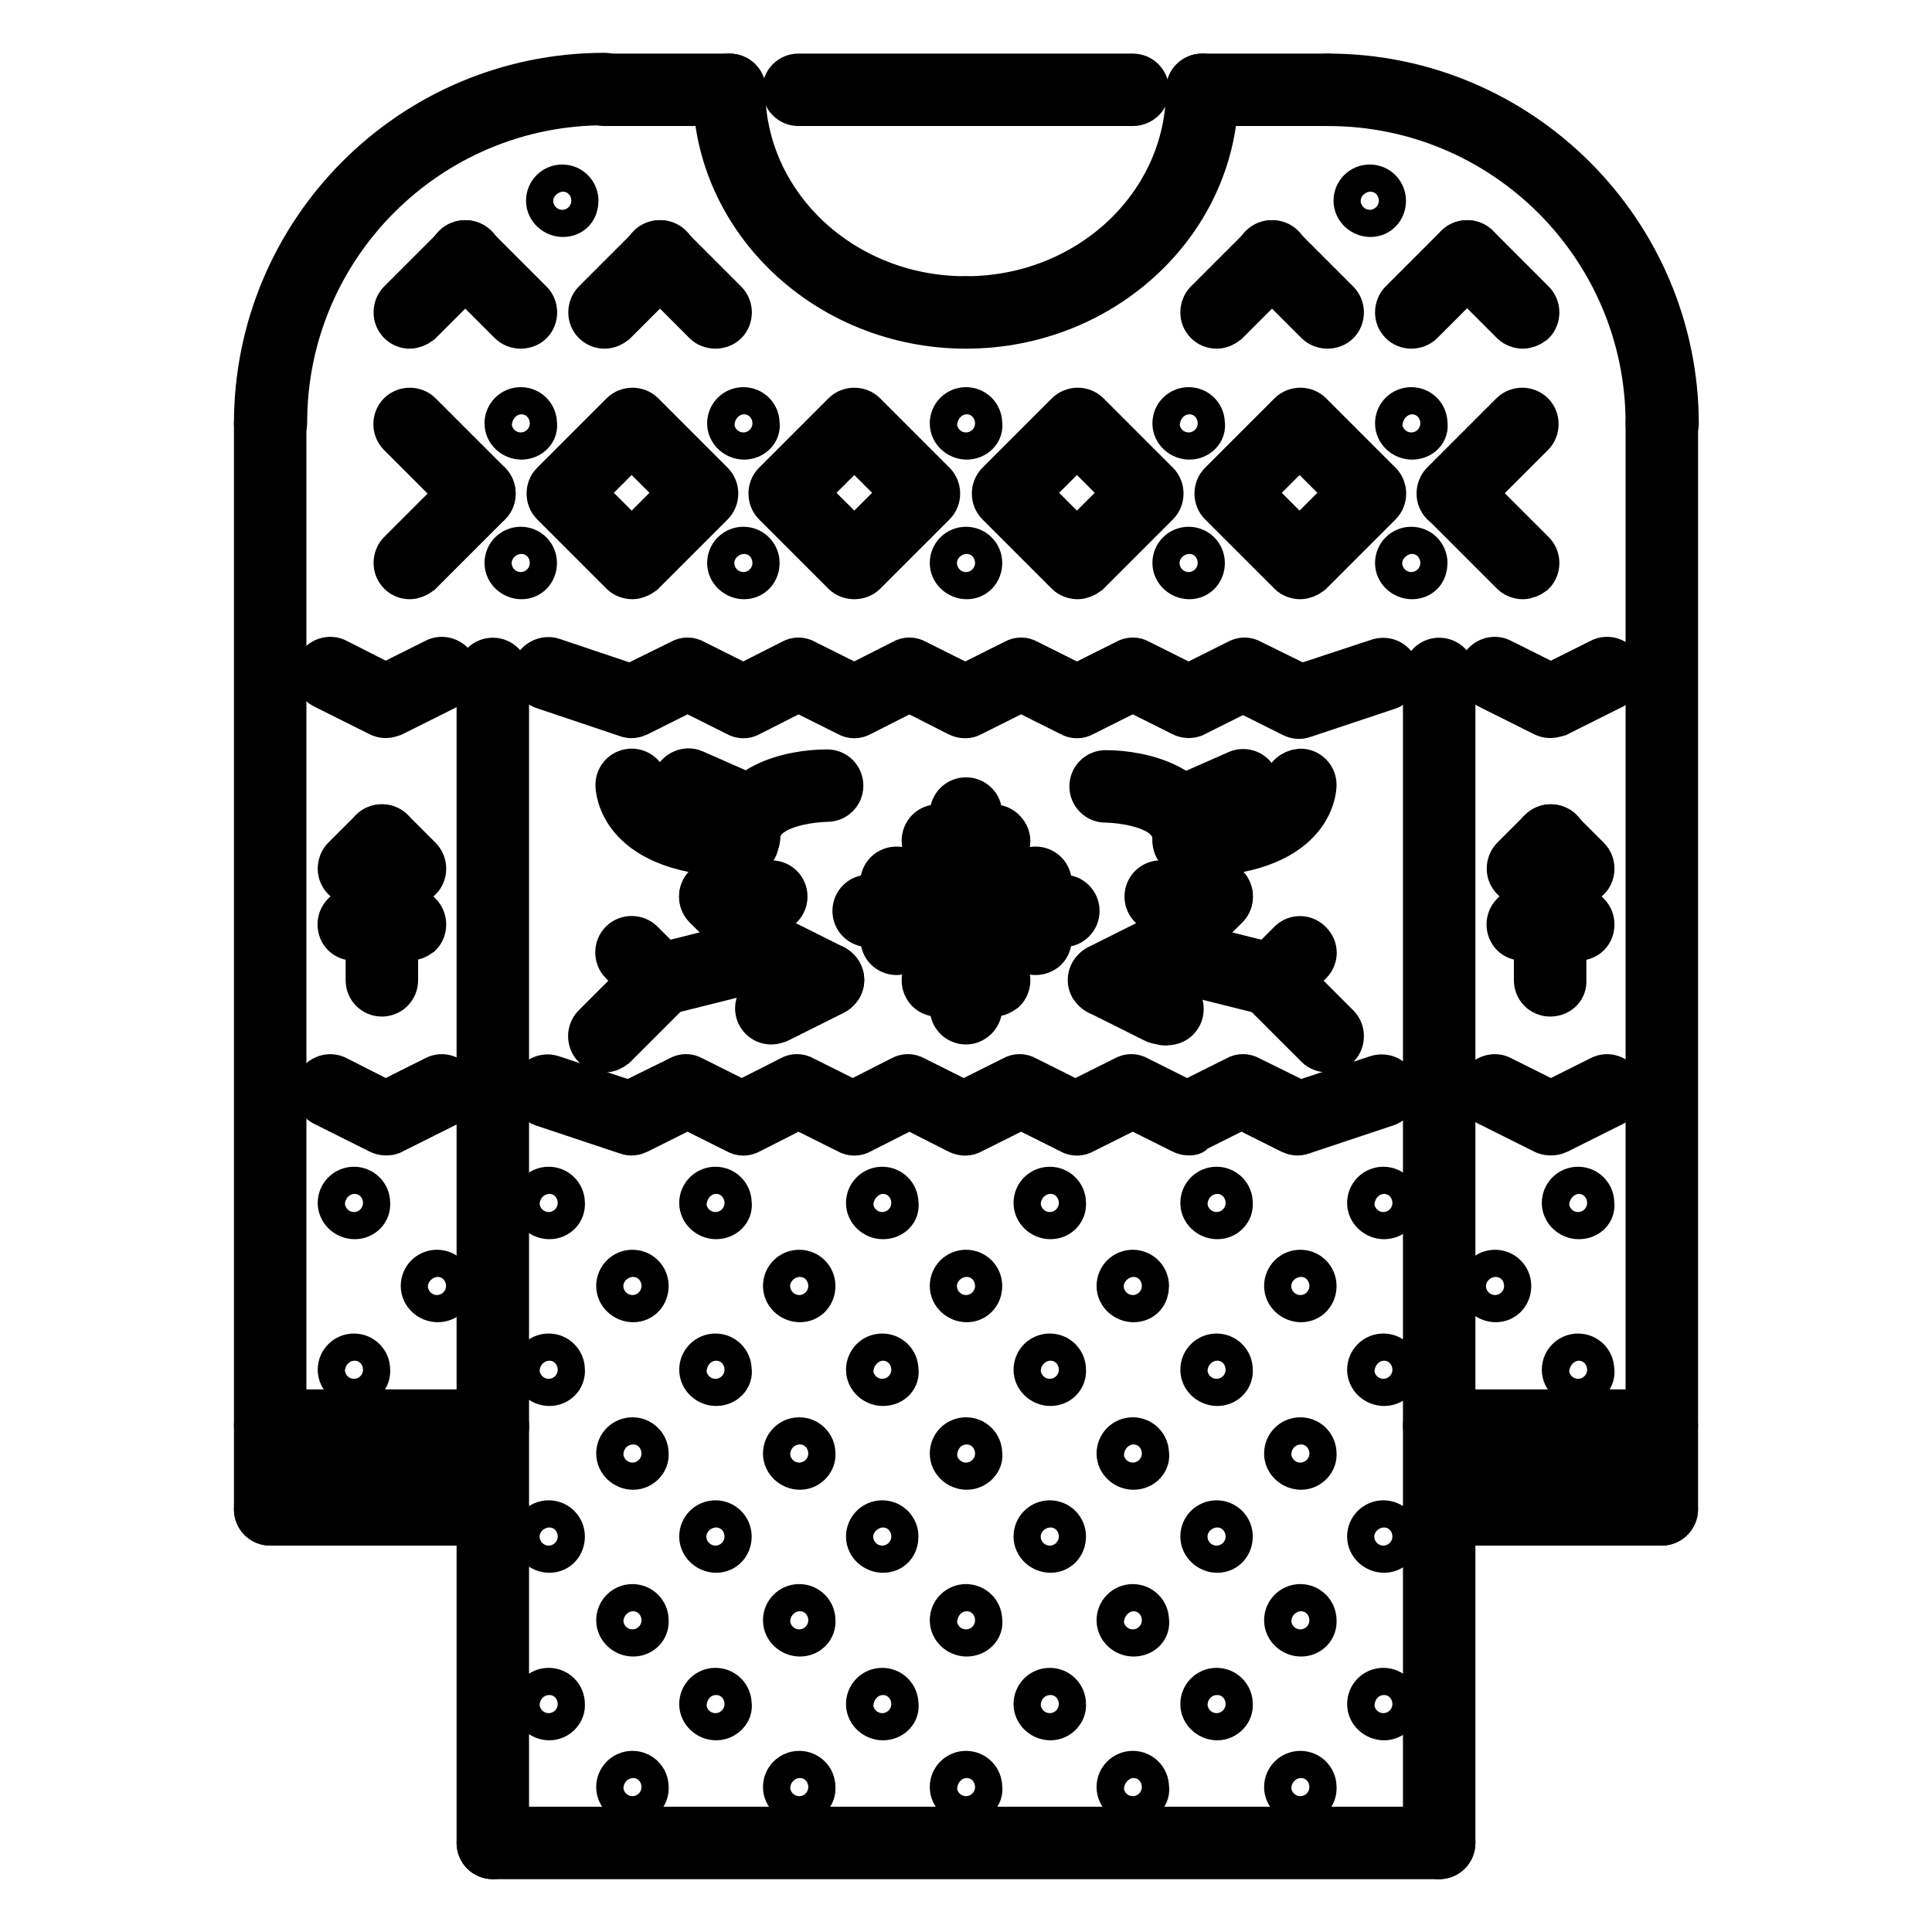 <?xml version="1.0" encoding="utf-8"?>
<!-- Svg Vector Icons : http://www.onlinewebfonts.com/icon -->
<!DOCTYPE svg PUBLIC "-//W3C//DTD SVG 1.1//EN" "http://www.w3.org/Graphics/SVG/1.1/DTD/svg11.dtd">
<svg version="1.1" xmlns="http://www.w3.org/2000/svg" xmlns:xlink="http://www.w3.org/1999/xlink" x="0px" y="0px" viewBox="0 0 256 256" enable-background="new 0 0 256 256" xml:space="preserve">
<g> <path stroke-width="6" fill-opacity="0" stroke="#000000"  d="M128,43.2c-18.3,0-33.2-14.1-33.2-31.3c0-1,0.8-1.8,1.8-1.8s1.8,0.8,1.8,1.8c0,15.3,13.2,27.7,29.5,27.7 c1,0,1.8,0.8,1.8,1.8S129,43.2,128,43.2z"/> <path stroke-width="6" fill-opacity="0" stroke="#000000"  d="M128,43.2c-1,0-1.8-0.8-1.8-1.8s0.8-1.8,1.8-1.8c16.3,0,29.5-12.4,29.5-27.7c0-1,0.8-1.8,1.8-1.8h0 c1,0,1.8,0.8,1.8,1.8c0,0,0,0,0,0C161.2,29.1,146.3,43.2,128,43.2L128,43.2z M72.8,227.6c-1,0-1.9-0.8-1.9-1.8c0-1,0.8-1.8,1.8-1.8 h0c1,0,1.8,0.8,1.8,1.8C74.6,226.7,73.8,227.6,72.8,227.6z M83.9,238.6c-1,0-1.9-0.8-1.9-1.8c0-1,0.8-1.8,1.8-1.8h0 c1,0,1.8,0.8,1.8,1.8C85.7,237.8,84.9,238.6,83.9,238.6z M72.8,205.4c-1,0-1.9-0.8-1.9-1.8s0.8-1.8,1.8-1.8h0c1,0,1.8,0.8,1.8,1.8 S73.8,205.4,72.8,205.4z M83.9,216.5c-1,0-1.9-0.8-1.9-1.8s0.8-1.8,1.8-1.8h0c1,0,1.8,0.8,1.8,1.8c0,0,0,0,0,0 C85.7,215.7,84.9,216.5,83.9,216.5C83.9,216.5,83.9,216.5,83.9,216.5z M94.9,227.6c-1,0-1.9-0.8-1.9-1.8c0-1,0.8-1.8,1.8-1.8h0 c1,0,1.8,0.8,1.8,1.8C96.8,226.7,95.9,227.6,94.9,227.6z M106,238.6c-1,0-1.9-0.8-1.9-1.8c0-1,0.8-1.8,1.8-1.8h0 c1,0,1.8,0.8,1.8,1.8C107.8,237.8,107,238.6,106,238.6z M72.8,183.3c-1,0-1.9-0.8-1.9-1.8c0-1,0.8-1.8,1.8-1.8h0 c1,0,1.8,0.8,1.8,1.8v0C74.6,182.5,73.8,183.3,72.8,183.3C72.8,183.3,72.8,183.3,72.8,183.3z M83.9,194.4c-1,0-1.9-0.8-1.9-1.8 c0-1,0.8-1.8,1.8-1.8h0c1,0,1.8,0.8,1.8,1.8C85.7,193.5,84.9,194.4,83.9,194.4z M94.9,205.4c-1,0-1.9-0.8-1.9-1.8s0.8-1.8,1.8-1.8 h0c1,0,1.8,0.8,1.8,1.8S95.9,205.4,94.9,205.4z M106,216.5c-1,0-1.9-0.8-1.9-1.8s0.8-1.8,1.8-1.8h0c1,0,1.8,0.8,1.8,1.8 c0,0,0,0,0,0C107.8,215.7,107,216.5,106,216.5C106,216.5,106,216.5,106,216.5z M117,227.6c-1,0-1.9-0.8-1.9-1.8 c0-1,0.8-1.8,1.8-1.8h0c1,0,1.8,0.8,1.8,1.8C118.9,226.7,118.1,227.6,117,227.6z M128.1,238.6c-1,0-1.9-0.8-1.9-1.8 c0-1,0.8-1.8,1.8-1.8h0c1,0,1.8,0.8,1.8,1.8C130,237.8,129.1,238.6,128.1,238.6z M72.8,161.2c-1,0-1.9-0.8-1.9-1.8 c0-1,0.8-1.8,1.8-1.8h0c1,0,1.8,0.8,1.8,1.8C74.6,160.4,73.8,161.2,72.8,161.2z M83.9,172.2c-1,0-1.9-0.8-1.9-1.8s0.8-1.8,1.8-1.8 h0c1,0,1.8,0.8,1.8,1.8S84.9,172.2,83.9,172.2z M94.9,183.3c-1,0-1.9-0.8-1.9-1.8c0-1,0.8-1.8,1.8-1.8h0c1,0,1.8,0.8,1.8,1.8v0 C96.8,182.5,95.9,183.3,94.9,183.3C94.9,183.3,94.9,183.3,94.9,183.3z M106,194.4c-1,0-1.9-0.8-1.9-1.8c0-1,0.8-1.8,1.8-1.8h0 c1,0,1.8,0.8,1.8,1.8C107.8,193.5,107,194.4,106,194.4z M117,205.4c-1,0-1.9-0.8-1.9-1.8s0.8-1.8,1.8-1.8h0c1,0,1.8,0.8,1.8,1.8 S118.1,205.4,117,205.4z M128.1,216.5c-1,0-1.9-0.8-1.9-1.8s0.8-1.8,1.8-1.8h0c1,0,1.8,0.8,1.8,1.8c0,0,0,0,0,0 C130,215.7,129.1,216.5,128.1,216.5C128.1,216.5,128.1,216.5,128.1,216.5z M139.2,227.6c-1,0-1.9-0.8-1.9-1.8c0-1,0.8-1.8,1.8-1.8 h0c1,0,1.8,0.8,1.8,1.8C141,226.7,140.2,227.6,139.2,227.6z M150.2,238.6c-1,0-1.9-0.8-1.9-1.8c0-1,0.8-1.8,1.8-1.8h0 c1,0,1.8,0.8,1.8,1.8C152.1,237.8,151.3,238.6,150.2,238.6z M94.9,161.2c-1,0-1.9-0.8-1.9-1.8c0-1,0.8-1.8,1.8-1.8h0 c1,0,1.8,0.8,1.8,1.8C96.8,160.4,95.9,161.2,94.9,161.2z M106,172.2c-1,0-1.9-0.8-1.9-1.8s0.8-1.8,1.8-1.8h0c1,0,1.8,0.8,1.8,1.8 S107,172.2,106,172.2z M117,183.3c-1,0-1.9-0.8-1.9-1.8c0-1,0.8-1.8,1.8-1.8h0c1,0,1.8,0.8,1.8,1.8v0 C118.9,182.5,118.1,183.3,117,183.3C117,183.3,117,183.3,117,183.3z M128.1,194.4c-1,0-1.9-0.8-1.9-1.8c0-1,0.8-1.8,1.8-1.8h0 c1,0,1.8,0.8,1.8,1.8C130,193.5,129.1,194.4,128.1,194.4z M139.2,205.4c-1,0-1.9-0.8-1.9-1.8s0.8-1.8,1.8-1.8h0 c1,0,1.8,0.8,1.8,1.8S140.2,205.4,139.2,205.4z M150.2,216.5c-1,0-1.9-0.8-1.9-1.8s0.8-1.8,1.8-1.8h0c1,0,1.8,0.8,1.8,1.8 c0,0,0,0,0,0C152.1,215.7,151.3,216.5,150.2,216.5C150.2,216.5,150.2,216.5,150.2,216.5z M161.3,227.6c-1,0-1.9-0.8-1.9-1.8 c0-1,0.8-1.8,1.8-1.8h0c1,0,1.8,0.8,1.8,1.8C163.1,226.7,162.3,227.6,161.3,227.6z M172.4,238.6c-1,0-1.9-0.8-1.9-1.8 c0-1,0.8-1.8,1.8-1.8h0c1,0,1.8,0.8,1.8,1.8C174.2,237.8,173.4,238.6,172.4,238.6z M117,161.2c-1,0-1.9-0.8-1.9-1.8 c0-1,0.8-1.8,1.8-1.8h0c1,0,1.8,0.8,1.8,1.8C118.9,160.4,118.1,161.2,117,161.2z M128.1,172.2c-1,0-1.9-0.8-1.9-1.8 s0.8-1.8,1.8-1.8h0c1,0,1.8,0.8,1.8,1.8S129.1,172.2,128.1,172.2z M139.2,183.3c-1,0-1.9-0.8-1.9-1.8c0-1,0.8-1.8,1.8-1.8h0 c1,0,1.8,0.8,1.8,1.8c0,0,0,0,0,0C141,182.5,140.2,183.3,139.2,183.3C139.2,183.3,139.2,183.3,139.2,183.3z M150.2,194.4 c-1,0-1.9-0.8-1.9-1.8c0-1,0.8-1.8,1.8-1.8h0c1,0,1.8,0.8,1.8,1.8C152.1,193.5,151.3,194.4,150.2,194.4z M161.3,205.4 c-1,0-1.9-0.8-1.9-1.8s0.8-1.8,1.8-1.8h0c1,0,1.8,0.8,1.8,1.8S162.3,205.4,161.3,205.4z M172.4,216.5c-1,0-1.9-0.8-1.9-1.8 s0.8-1.8,1.8-1.8h0c1,0,1.8,0.8,1.8,1.8c0,0,0,0,0,0C174.2,215.7,173.4,216.5,172.4,216.5C172.4,216.5,172.4,216.5,172.4,216.5z  M183.4,227.6c-1,0-1.9-0.8-1.9-1.8c0-1,0.8-1.8,1.8-1.8h0c1,0,1.8,0.8,1.8,1.8C185.3,226.7,184.4,227.6,183.4,227.6z M139.2,161.2 c-1,0-1.9-0.8-1.9-1.8c0-1,0.8-1.8,1.8-1.8h0c1,0,1.8,0.8,1.8,1.8C141,160.4,140.2,161.2,139.2,161.2z M150.2,172.2 c-1,0-1.9-0.8-1.9-1.8s0.8-1.8,1.8-1.8h0c1,0,1.8,0.8,1.8,1.8S151.3,172.2,150.2,172.2z M161.3,183.3c-1,0-1.9-0.8-1.9-1.8 c0-1,0.8-1.8,1.8-1.8h0c1,0,1.8,0.8,1.8,1.8C163.1,182.5,162.3,183.3,161.3,183.3C161.3,183.3,161.3,183.3,161.3,183.3z  M172.4,194.4c-1,0-1.9-0.8-1.9-1.8c0-1,0.8-1.8,1.8-1.8h0c1,0,1.8,0.8,1.8,1.8C174.2,193.5,173.4,194.4,172.4,194.4z M183.4,205.4 c-1,0-1.9-0.8-1.9-1.8s0.8-1.8,1.8-1.8h0c1,0,1.8,0.8,1.8,1.8S184.4,205.4,183.4,205.4z M161.3,161.2c-1,0-1.9-0.8-1.9-1.8 c0-1,0.8-1.8,1.8-1.8h0c1,0,1.8,0.8,1.8,1.8C163.1,160.4,162.3,161.2,161.3,161.2z M172.4,172.2c-1,0-1.9-0.8-1.9-1.8 s0.8-1.8,1.8-1.8h0c1,0,1.8,0.8,1.8,1.8S173.4,172.2,172.4,172.2z M183.4,183.3c-1,0-1.9-0.8-1.9-1.8c0-1,0.8-1.8,1.8-1.8h0 c1,0,1.8,0.8,1.8,1.8c0,0,0,0,0,0C185.3,182.5,184.4,183.3,183.4,183.3C183.4,183.3,183.4,183.3,183.4,183.3z M183.4,161.2 c-1,0-1.9-0.8-1.9-1.8c0-1,0.8-1.8,1.8-1.8h0c1,0,1.8,0.8,1.8,1.8C185.3,160.4,184.4,161.2,183.4,161.2z M47,183.3 c-1,0-1.9-0.8-1.9-1.8c0-1,0.8-1.8,1.8-1.8h0c1,0,1.8,0.8,1.8,1.8v0C48.8,182.5,48,183.3,47,183.3C47,183.3,47,183.3,47,183.3z  M47,161.2c-1,0-1.9-0.8-1.9-1.8c0-1,0.8-1.8,1.8-1.8h0c1,0,1.8,0.8,1.8,1.8C48.8,160.4,48,161.2,47,161.2z M58,172.2 c-1,0-1.9-0.8-1.9-1.8s0.8-1.8,1.8-1.8h0c1,0,1.8,0.8,1.8,1.8S59.1,172.2,58,172.2z M209.2,183.3c-1,0-1.9-0.8-1.9-1.8 c0-1,0.8-1.8,1.8-1.8h0c1,0,1.8,0.8,1.8,1.8c0,0,0,0,0,0C211.1,182.5,210.3,183.3,209.2,183.3C209.2,183.3,209.2,183.3,209.2,183.3 z M209.2,161.2c-1,0-1.9-0.8-1.9-1.8c0-1,0.8-1.8,1.8-1.8h0c1,0,1.8,0.8,1.8,1.8C211.1,160.4,210.3,161.2,209.2,161.2z  M198.2,172.2c-1,0-1.9-0.8-1.9-1.8s0.8-1.8,1.8-1.8h0c1,0,1.8,0.8,1.8,1.8S199.2,172.2,198.2,172.2z M190.7,246H65.3 c-1,0-1.8-0.8-1.8-1.8c0-1,0.8-1.8,1.8-1.8h125.4c1,0,1.8,0.8,1.8,1.8C192.5,245.2,191.7,246,190.7,246z"/> <path stroke-width="6" fill-opacity="0" stroke="#000000"  d="M190.7,246c-1,0-1.8-0.8-1.8-1.8c0,0,0,0,0,0V89.3c0-1,0.8-1.8,1.8-1.8c0,0,0,0,0,0c1,0,1.8,0.8,1.8,1.8 c0,0,0,0,0,0v154.9C192.5,245.2,191.7,246,190.7,246L190.7,246z M65.3,246c-1,0-1.8-0.8-1.8-1.8c0,0,0,0,0,0V89.3 c0-1,0.8-1.8,1.8-1.8s1.8,0.8,1.8,1.8v154.9C67.2,245.2,66.3,246,65.3,246C65.3,246,65.3,246,65.3,246z M35.8,57.9 c-1,0-1.8-0.8-1.8-1.8c0,0,0,0,0,0C34,30.7,54.6,10,80.1,10c1,0,1.8,0.8,1.8,1.8c0,0,0,0,0,0c0,1-0.8,1.8-1.8,1.8c0,0,0,0,0,0 c-23.4,0-42.4,19-42.4,42.4C37.7,57.1,36.8,57.9,35.8,57.9C35.8,57.9,35.8,57.9,35.8,57.9z"/> <path stroke-width="6" fill-opacity="0" stroke="#000000"  d="M96.7,13.7H80.1c-1,0-1.8-0.8-1.8-1.8c0,0,0,0,0,0c0-1,0.8-1.8,1.8-1.8c0,0,0,0,0,0h16.6 c1,0,1.8,0.8,1.8,1.8c0,0,0,0,0,0C98.5,12.9,97.7,13.7,96.7,13.7C96.7,13.7,96.7,13.7,96.7,13.7z M35.8,201.8c-1,0-1.8-0.8-1.8-1.8 v0V56.1c0-1,0.8-1.8,1.8-1.8s1.8,0.8,1.8,1.8v143.8C37.7,200.9,36.8,201.8,35.8,201.8z"/> <path stroke-width="6" fill-opacity="0" stroke="#000000"  d="M65.3,201.8H35.8c-1,0-1.8-0.8-1.8-1.8s0.8-1.8,1.8-1.8h29.5c1,0,1.8,0.8,1.8,1.8S66.3,201.8,65.3,201.8z" /> <path stroke-width="6" fill-opacity="0" stroke="#000000"  d="M220.2,57.9c-1,0-1.8-0.8-1.8-1.8c0,0,0,0,0,0c0-23.4-19-42.4-42.4-42.4c-1,0-1.8-0.8-1.8-1.8 c0-1,0.8-1.8,1.8-1.8h0c25.4,0,46.1,20.7,46.1,46.1C222,57.1,221.2,57.9,220.2,57.9C220.2,57.9,220.2,57.9,220.2,57.9L220.2,57.9z" /> <path stroke-width="6" fill-opacity="0" stroke="#000000"  d="M175.9,13.7h-16.6c-1,0-1.8-0.8-1.8-1.8c0,0,0,0,0,0c0-1,0.8-1.8,1.8-1.8h0h16.6c1,0,1.8,0.8,1.8,1.8v0 C177.8,12.9,177,13.7,175.9,13.7L175.9,13.7z M220.2,201.8c-1,0-1.8-0.8-1.8-1.8v0V56.1c0-1,0.8-1.8,1.8-1.8c0,0,0,0,0,0 c1,0,1.8,0.8,1.8,1.8c0,0,0,0,0,0v143.8C222,200.9,221.2,201.8,220.2,201.8z"/> <path stroke-width="6" fill-opacity="0" stroke="#000000"  d="M220.2,201.8h-29.5c-1,0-1.8-0.8-1.8-1.8s0.8-1.8,1.8-1.8h29.5c1,0,1.8,0.8,1.8,1.8 S221.2,201.8,220.2,201.8z"/> <path stroke-width="6" fill-opacity="0" stroke="#000000"  d="M150.1,13.7h-44.3c-1,0-1.8-0.8-1.8-1.8c0,0,0,0,0,0c0-1,0.8-1.8,1.8-1.8c0,0,0,0,0,0h44.3 c1,0,1.8,0.8,1.8,1.8v0C152,12.9,151.1,13.7,150.1,13.7C150.1,13.7,150.1,13.7,150.1,13.7z"/> <path stroke-width="6" fill-opacity="0" stroke="#000000"  d="M220.2,190.7h-29.5c-1,0-1.8-0.8-1.8-1.8c0,0,0,0,0,0c0-1,0.8-1.8,1.8-1.8c0,0,0,0,0,0h29.5 c1,0,1.8,0.8,1.8,1.8c0,0,0,0,0,0C222,189.9,221.2,190.7,220.2,190.7L220.2,190.7z"/> <path stroke-width="6" fill-opacity="0" stroke="#000000"  d="M198.1,201.8c-1,0-1.8-0.8-1.8-1.8v0v-3.7c0-1,0.8-1.8,1.8-1.8c0,0,0,0,0,0c1,0,1.8,0.8,1.8,1.8 c0,0,0,0,0,0v3.7C199.9,200.9,199.1,201.7,198.1,201.8L198.1,201.8z"/> <path stroke-width="6" fill-opacity="0" stroke="#000000"  d="M205.4,201.8c-1,0-1.8-0.8-1.8-1.8v0v-3.7c0-1,0.8-1.8,1.8-1.8h0c1,0,1.8,0.8,1.8,1.8c0,0,0,0,0,0v3.7 C207.3,200.9,206.5,201.7,205.4,201.8L205.4,201.8z"/> <path stroke-width="6" fill-opacity="0" stroke="#000000"  d="M212.8,201.8c-1,0-1.8-0.8-1.8-1.8v0v-3.7c0-1,0.8-1.8,1.8-1.8l0,0c1,0,1.8,0.8,1.8,1.8v3.7 C214.7,200.9,213.8,201.7,212.8,201.8C212.8,201.8,212.8,201.8,212.8,201.8z"/> <path stroke-width="6" fill-opacity="0" stroke="#000000"  d="M65.3,190.7H35.8c-1,0-1.8-0.8-1.8-1.8c0,0,0,0,0,0c0-1,0.8-1.8,1.8-1.8c0,0,0,0,0,0h29.5 c1,0,1.8,0.8,1.8,1.8c0,0,0,0,0,0C67.2,189.9,66.3,190.7,65.3,190.7C65.3,190.7,65.3,190.7,65.3,190.7z"/> <path stroke-width="6" fill-opacity="0" stroke="#000000"  d="M43.2,201.8c-1,0-1.8-0.8-1.8-1.8v0v-3.7c0-1,0.8-1.8,1.8-1.8c0,0,0,0,0,0c1,0,1.8,0.8,1.8,1.8c0,0,0,0,0,0 v3.7C45,200.9,44.2,201.7,43.2,201.8C43.2,201.8,43.2,201.8,43.2,201.8z"/> <path stroke-width="6" fill-opacity="0" stroke="#000000"  d="M50.6,201.8c-1,0-1.8-0.8-1.8-1.8v0v-3.7c0-1,0.8-1.8,1.8-1.8s1.8,0.8,1.8,1.8v3.7 C52.4,200.9,51.6,201.7,50.6,201.8C50.6,201.8,50.6,201.8,50.6,201.8z"/> <path stroke-width="6" fill-opacity="0" stroke="#000000"  d="M57.9,201.8c-1,0-1.8-0.8-1.8-1.8v0v-3.7c0-1,0.8-1.8,1.8-1.8c1,0,1.8,0.8,1.8,1.8v3.7 C59.8,200.9,59,201.7,57.9,201.8C57.9,201.8,57.9,201.8,57.9,201.8z"/> <path stroke-width="6" fill-opacity="0" stroke="#000000"  d="M157.5,150.1c-0.3,0-0.6-0.1-0.8-0.2l-6.6-3.3l-6.6,3.3c-0.5,0.3-1.1,0.3-1.6,0l-6.6-3.3l-6.6,3.3 c-0.5,0.3-1.1,0.3-1.7,0l-6.5-3.3l-6.5,3.3c-0.5,0.3-1.1,0.3-1.6,0l-6.6-3.3l-6.5,3.3c-0.5,0.3-1.1,0.3-1.6,0l-6.6-3.3l-6.6,3.3 c-0.4,0.2-0.9,0.3-1.4,0.1l-11.1-3.7c-1-0.3-1.5-1.4-1.2-2.3c0.3-1,1.4-1.5,2.3-1.2c0,0,0,0,0,0l10.3,3.4l6.7-3.3 c0.5-0.3,1.1-0.3,1.6,0l6.6,3.3l6.5-3.3c0.5-0.3,1.1-0.3,1.6,0l6.6,3.3l6.5-3.3c0.5-0.3,1.1-0.3,1.6,0l6.6,3.3l6.6-3.3 c0.5-0.3,1.1-0.3,1.6,0l6.6,3.3l6.6-3.3c0.5-0.3,1.1-0.3,1.6,0l6.6,3.3l6.6-3.3c0.5-0.3,1.1-0.3,1.6,0l6.7,3.3l10.3-3.4 c1-0.3,2,0.2,2.3,1.2c0.3,1-0.2,2-1.2,2.3l-11.1,3.7c-0.5,0.2-1,0.1-1.4-0.1l-6.6-3.3l-6.6,3.3 C158.1,150.1,157.8,150.1,157.5,150.1L157.5,150.1z"/> <path stroke-width="6" fill-opacity="0" stroke="#000000"  d="M157.5,94.8c-0.3,0-0.6-0.1-0.8-0.2l-6.6-3.3l-6.6,3.3c-0.5,0.3-1.1,0.3-1.6,0l-6.6-3.3l-6.6,3.3 c-0.5,0.3-1.1,0.3-1.7,0l-6.5-3.3l-6.5,3.3c-0.5,0.3-1.1,0.3-1.6,0l-6.6-3.3l-6.5,3.3c-0.5,0.3-1.1,0.3-1.6,0l-6.6-3.3l-6.6,3.3 c-0.4,0.2-0.9,0.3-1.4,0.1L72.1,91c-1-0.3-1.5-1.4-1.2-2.3c0.3-1,1.4-1.5,2.3-1.2L83.6,91l6.7-3.3c0.5-0.3,1.1-0.3,1.6,0l6.6,3.3 l6.5-3.3c0.5-0.3,1.1-0.3,1.6,0l6.6,3.3l6.5-3.3c0.5-0.3,1.1-0.3,1.6,0l6.6,3.3l6.6-3.3c0.5-0.3,1.1-0.3,1.6,0l6.6,3.3l6.6-3.3 c0.5-0.3,1.1-0.3,1.6,0l6.6,3.3l6.6-3.3c0.5-0.3,1.1-0.3,1.6,0l6.7,3.3l10.3-3.4c1-0.3,2,0.2,2.3,1.2c0.3,1-0.2,2-1.2,2.3 l-11.1,3.7c-0.5,0.2-1,0.1-1.4-0.1l-6.6-3.3l-6.6,3.3C158.1,94.7,157.8,94.8,157.5,94.8L157.5,94.8z"/> <path stroke-width="6" fill-opacity="0" stroke="#000000"  d="M51.1,94.8c-0.3,0-0.6-0.1-0.8-0.2l-7.4-3.7c-0.9-0.5-1.3-1.6-0.8-2.5c0.5-0.9,1.6-1.3,2.5-0.8l6.5,3.3 l6.6-3.3c0.9-0.5,2-0.1,2.5,0.8c0.5,0.9,0.1,2-0.8,2.5c0,0,0,0,0,0l-7.4,3.7C51.7,94.7,51.4,94.8,51.1,94.8L51.1,94.8z"/> <path stroke-width="6" fill-opacity="0" stroke="#000000"  d="M51.1,150.1c-0.3,0-0.6-0.1-0.8-0.2l-7.4-3.7c-0.9-0.5-1.3-1.6-0.8-2.5l0,0c0.5-0.9,1.6-1.3,2.5-0.8 l6.5,3.3l6.6-3.3c0.9-0.5,2-0.1,2.5,0.8c0.5,0.9,0.1,2-0.8,2.5c0,0,0,0,0,0l-7.4,3.7C51.7,150.1,51.4,150.1,51.1,150.1L51.1,150.1z "/> <path stroke-width="6" fill-opacity="0" stroke="#000000"  d="M205.4,94.8c-0.3,0-0.6-0.1-0.8-0.2l-7.4-3.7c-0.9-0.5-1.3-1.6-0.8-2.5c0.5-0.9,1.6-1.3,2.5-0.8l6.6,3.3 l6.6-3.3c0.9-0.5,2-0.1,2.5,0.8c0.5,0.9,0.1,2-0.8,2.5l-7.4,3.7C206,94.7,205.7,94.8,205.4,94.8L205.4,94.8z"/> <path stroke-width="6" fill-opacity="0" stroke="#000000"  d="M205.4,150.1c-0.3,0-0.6-0.1-0.8-0.2l-7.4-3.7c-0.9-0.5-1.3-1.6-0.8-2.5c0.5-0.9,1.6-1.3,2.5-0.8l6.6,3.3 l6.6-3.3c0.9-0.5,2-0.1,2.5,0.8c0.5,0.9,0.1,2-0.8,2.5l-7.4,3.7C206,150.1,205.7,150.1,205.4,150.1L205.4,150.1z"/> <path stroke-width="6" fill-opacity="0" stroke="#000000"  d="M80.1,139.1c-0.5,0-1-0.2-1.3-0.5c-0.7-0.7-0.7-1.9,0-2.6c0,0,0,0,0,0l7.4-7.4c0.7-0.7,1.9-0.7,2.6,0 c0,0,0,0,0,0c0.7,0.7,0.7,1.9,0,2.6c0,0,0,0,0,0l-7.4,7.4C81,138.9,80.6,139.1,80.1,139.1z"/> <path stroke-width="6" fill-opacity="0" stroke="#000000"  d="M87.4,131.7c-0.8,0-1.6-0.6-1.8-1.4c-0.2-1,0.4-2,1.3-2.2l0,0l14.7-3.7c1-0.2,2,0.4,2.2,1.3 c0.2,1-0.4,2-1.3,2.2c0,0,0,0,0,0l-14.8,3.7C87.7,131.7,87.6,131.7,87.4,131.7L87.4,131.7z"/> <path stroke-width="6" fill-opacity="0" stroke="#000000"  d="M109.6,131.7c-0.3,0-0.6-0.1-0.8-0.2l-7.4-3.7c-0.9-0.5-1.3-1.6-0.8-2.5c0.5-0.9,1.6-1.3,2.5-0.8l7.4,3.7 c0.9,0.5,1.3,1.6,0.8,2.5C110.9,131.3,110.3,131.7,109.6,131.7z"/> <path stroke-width="6" fill-opacity="0" stroke="#000000"  d="M102.2,135.4c-1,0-1.8-0.8-1.8-1.8c0-0.7,0.4-1.3,1-1.7l7.4-3.7c0.9-0.5,2-0.1,2.5,0.8 c0.5,0.9,0.1,2-0.8,2.5c0,0,0,0,0,0l-7.4,3.7C102.8,135.3,102.5,135.4,102.2,135.4L102.2,135.4z M102.2,128c-0.5,0-1-0.2-1.3-0.5 l-7.4-7.4c-0.7-0.7-0.7-1.9,0-2.6c0,0,0,0,0,0c0.7-0.7,1.9-0.7,2.6,0c0,0,0,0,0,0l7.4,7.4c0.7,0.7,0.7,1.9,0,2.6 C103.1,127.8,102.7,128,102.2,128z"/> <path stroke-width="6" fill-opacity="0" stroke="#000000"  d="M102.2,120.6h-7.4c-1,0-1.8-0.8-1.8-1.8c0-1,0.8-1.8,1.8-1.8h7.4c1,0,1.8,0.8,1.8,1.8 C104,119.8,103.2,120.6,102.2,120.6z M87.4,131.7c-0.5,0-1-0.2-1.3-0.5l-3.7-3.7c-0.7-0.7-0.7-1.9,0-2.6c0,0,0,0,0,0 c0.7-0.7,1.9-0.7,2.6,0c0,0,0,0,0,0l3.7,3.7c0.7,0.7,0.7,1.9,0,2.6c0,0,0,0,0,0C88.4,131.5,87.9,131.7,87.4,131.7z M98.5,112.9 c-1,0-1.8-0.8-1.8-1.8c0,0,0,0,0,0c0-7,8.1-8.8,12.9-8.8c1,0,1.8,0.8,1.8,1.8c0,1-0.8,1.8-1.8,1.8c-0.1,0-9.2,0.1-9.2,5.1 C100.3,112,99.5,112.9,98.5,112.9C98.5,112.9,98.5,112.9,98.5,112.9z"/> <path stroke-width="6" fill-opacity="0" stroke="#000000"  d="M98.5,113.2c-16.4,0-16.6-8.8-16.6-9.2c0-1,0.8-1.8,1.8-1.8c0,0,0,0,0,0c1,0,1.8,0.8,1.8,1.8 c0,0.3,0.5,5.6,12.9,5.6c1,0,1.8,0.8,1.8,1.8C100.3,112.4,99.5,113.2,98.5,113.2z"/> <path stroke-width="6" fill-opacity="0" stroke="#000000"  d="M99.6,109.6c-0.3,0-0.5-0.1-0.7-0.2l-8.4-3.7c-0.9-0.4-1.4-1.5-1-2.4c0,0,0,0,0,0c0.4-0.9,1.5-1.4,2.4-1 l8.4,3.7c0.9,0.4,1.4,1.5,1,2.4c0,0,0,0,0,0C101,109.1,100.3,109.6,99.6,109.6L99.6,109.6z"/> <path stroke-width="6" fill-opacity="0" stroke="#000000"  d="M175.9,139.1c-0.5,0-1-0.2-1.3-0.5l-7.4-7.4c-0.7-0.7-0.7-1.9,0-2.6c0,0,0,0,0,0c0.7-0.7,1.9-0.7,2.6,0 c0,0,0,0,0,0l7.4,7.4c0.7,0.7,0.7,1.9,0,2.6v0C176.9,138.9,176.4,139.1,175.9,139.1z"/> <path stroke-width="6" fill-opacity="0" stroke="#000000"  d="M168.6,131.7c-0.1,0-0.3,0-0.4-0.1l-14.8-3.7c-1-0.2-1.6-1.2-1.3-2.2c0.2-1,1.2-1.6,2.2-1.3c0,0,0,0,0,0 l14.8,3.7c1,0.2,1.6,1.3,1.3,2.2C170.1,131.1,169.4,131.7,168.6,131.7L168.6,131.7z"/> <path stroke-width="6" fill-opacity="0" stroke="#000000"  d="M146.4,131.7c-0.7,0-1.3-0.4-1.7-1c-0.5-0.9-0.1-2,0.8-2.5l7.4-3.7c0.9-0.5,2-0.1,2.5,0.8 c0.5,0.9,0.1,2-0.8,2.5l-7.4,3.7C147,131.6,146.7,131.7,146.4,131.7L146.4,131.7z"/> <path stroke-width="6" fill-opacity="0" stroke="#000000"  d="M153.8,135.4c-0.3,0-0.6-0.1-0.8-0.2l-7.4-3.7c-0.9-0.5-1.3-1.6-0.8-2.5c0.5-0.9,1.6-1.3,2.5-0.8l7.4,3.7 c1,0,1.8,0.8,1.8,1.8c0,1-0.8,1.8-1.8,1.8C154.3,135.6,154.1,135.5,153.8,135.4L153.8,135.4z M153.8,128c-1,0-1.8-0.8-1.8-1.8 c0-0.5,0.2-1,0.5-1.3l7.4-7.4c0.7-0.7,1.9-0.7,2.6,0v0c0.7,0.7,0.7,1.9,0,2.6c0,0,0,0,0,0l-7.4,7.4 C154.8,127.8,154.3,128,153.8,128L153.8,128z"/> <path stroke-width="6" fill-opacity="0" stroke="#000000"  d="M161.2,120.6h-7.4c-1,0-1.8-0.8-1.8-1.8c0-1,0.8-1.8,1.8-1.8h7.4c1,0,1.8,0.8,1.8,1.8 C163,119.8,162.2,120.6,161.2,120.6z M168.6,131.7c-0.5,0-1-0.2-1.3-0.5c-0.7-0.7-0.7-1.9,0-2.6c0,0,0,0,0,0l3.7-3.7 c0.7-0.7,1.9-0.7,2.6,0.1c0.7,0.7,0.7,1.8,0,2.5l-3.7,3.7C169.5,131.5,169.1,131.7,168.6,131.7L168.6,131.7z M157.5,112.9 c-1,0-1.8-0.8-1.8-1.8v0c0-5-9.1-5.1-9.2-5.1c-1,0-1.8-0.8-1.8-1.8c0,0,0,0,0,0c0-1,0.8-1.8,1.8-1.8h0c4.8,0,12.9,1.9,12.9,8.8 C159.3,112,158.5,112.9,157.5,112.9C157.5,112.9,157.5,112.9,157.5,112.9L157.5,112.9z"/> <path stroke-width="6" fill-opacity="0" stroke="#000000"  d="M157.5,113.2c-1,0-1.8-0.8-1.8-1.8c0-1,0.8-1.8,1.8-1.8c12.5,0,12.9-5.3,12.9-5.6c0.1-1,0.9-1.7,1.9-1.8 c1,0,1.8,0.8,1.8,1.8C174.1,104.4,173.9,113.2,157.5,113.2z"/> <path stroke-width="6" fill-opacity="0" stroke="#000000"  d="M156.4,109.6c-0.7,0-1.4-0.4-1.7-1.1c-0.4-0.9,0-2,0.9-2.4c0,0,0,0,0,0l8.4-3.7c0.9-0.4,2,0,2.4,1 c0.4,0.9,0,2-1,2.4l-8.4,3.7C156.9,109.5,156.7,109.6,156.4,109.6z"/> <path stroke-width="6" fill-opacity="0" stroke="#000000"  d="M128,135.4c-1,0-1.8-0.8-1.8-1.8v0v-25.8c0-1,0.8-1.8,1.8-1.8c0,0,0,0,0,0c1,0,1.8,0.8,1.8,1.8c0,0,0,0,0,0 v25.8C129.8,134.5,129,135.4,128,135.4C128,135.4,128,135.4,128,135.4z"/> <path stroke-width="6" fill-opacity="0" stroke="#000000"  d="M131.7,131.7c-0.5,0-1-0.2-1.3-0.5l-2.4-2.4l-2.4,2.4c-0.7,0.7-1.9,0.7-2.6,0c0,0,0,0,0,0 c-0.7-0.7-0.7-1.9,0-2.6c0,0,0,0,0,0l3.7-3.7c0.7-0.7,1.9-0.7,2.6,0c0,0,0,0,0,0l3.7,3.7c0.7,0.7,0.7,1.9,0,2.6 C132.6,131.5,132.2,131.7,131.7,131.7L131.7,131.7z M128,116.9c-0.5,0-1-0.2-1.3-0.5l-3.7-3.7c-0.7-0.7-0.7-1.9,0-2.6c0,0,0,0,0,0 c0.7-0.7,1.9-0.7,2.6,0l0,0l2.4,2.4l2.4-2.4c0.7-0.7,1.9-0.7,2.6,0.1c0.7,0.7,0.7,1.8,0,2.5l-3.7,3.7 C129,116.7,128.5,116.9,128,116.9z"/> <path stroke-width="6" fill-opacity="0" stroke="#000000"  d="M140.9,122.5h-25.8c-1,0-1.8-0.8-1.8-1.8s0.8-1.8,1.8-1.8h25.8c1,0,1.8,0.8,1.8,1.8 S141.9,122.5,140.9,122.5z"/> <path stroke-width="6" fill-opacity="0" stroke="#000000"  d="M118.8,126.2c-1,0-1.8-0.8-1.8-1.8c0-0.5,0.2-1,0.5-1.3l2.4-2.4l-2.4-2.4c-0.7-0.7-0.7-1.9,0-2.6 c0,0,0,0,0,0c0.7-0.7,1.9-0.7,2.6,0h0l3.7,3.7c0.7,0.7,0.7,1.9,0,2.6l0,0l-3.7,3.7C119.7,126,119.3,126.2,118.8,126.2z  M137.2,126.2c-0.5,0-1-0.2-1.3-0.5l-3.7-3.7c-0.7-0.7-0.7-1.9,0-2.6c0,0,0,0,0,0l3.7-3.7c0.7-0.7,1.9-0.7,2.6,0c0,0,0,0,0,0 c0.7,0.7,0.7,1.9,0,2.6l0,0l-2.4,2.4l2.4,2.4c0.7,0.7,0.7,1.9,0,2.6C138.2,126,137.7,126.2,137.2,126.2z"/> <path stroke-width="6" fill-opacity="0" stroke="#000000"  d="M50.6,131.7c-1,0-1.8-0.8-1.8-1.8v0v-18.4c0-1,0.8-1.8,1.8-1.8s1.8,0.8,1.8,1.8v18.4 C52.4,130.9,51.6,131.7,50.6,131.7C50.6,131.7,50.6,131.7,50.6,131.7z"/> <path stroke-width="6" fill-opacity="0" stroke="#000000"  d="M46.9,116.9c-1,0-1.8-0.8-1.8-1.8c0-0.5,0.2-1,0.5-1.3l3.7-3.7c0.7-0.7,1.9-0.7,2.6,0 c0.7,0.7,0.7,1.9,0,2.6l-3.7,3.7C47.8,116.7,47.4,116.9,46.9,116.9L46.9,116.9z"/> <path stroke-width="6" fill-opacity="0" stroke="#000000"  d="M54.3,116.9c-0.5,0-1-0.2-1.3-0.5l-3.7-3.7c-0.7-0.7-0.7-1.9,0-2.6c0.7-0.7,1.9-0.7,2.6,0l3.7,3.7 c0.7,0.7,0.7,1.9,0,2.6C55.2,116.7,54.7,116.9,54.3,116.9z M46.9,124.3c-0.5,0-1-0.2-1.3-0.5c-0.7-0.7-0.7-1.9,0-2.6c0,0,0,0,0,0 l3.7-3.7c0.7-0.7,1.9-0.7,2.6,0c0,0,0,0,0,0c0.7,0.7,0.7,1.9,0,2.6c0,0,0,0,0,0l-3.7,3.7C47.8,124.1,47.4,124.3,46.9,124.3 L46.9,124.3z"/> <path stroke-width="6" fill-opacity="0" stroke="#000000"  d="M54.3,124.3c-0.5,0-1-0.2-1.3-0.5l-3.7-3.7c-0.7-0.7-0.7-1.9,0-2.6c0,0,0,0,0,0c0.7-0.7,1.9-0.7,2.6,0 c0,0,0,0,0,0l3.7,3.7c0.7,0.7,0.7,1.9,0,2.6c0,0,0,0,0,0C55.2,124.1,54.7,124.3,54.3,124.3L54.3,124.3z"/> <path stroke-width="6" fill-opacity="0" stroke="#000000"  d="M205.4,131.7c-1,0-1.8-0.8-1.8-1.8c0,0,0,0,0,0v-18.4c0-1,0.8-1.8,1.8-1.8h0c1,0,1.8,0.8,1.8,1.8 c0,0,0,0,0,0v18.4C207.3,130.9,206.5,131.7,205.4,131.7C205.4,131.7,205.4,131.7,205.4,131.7z"/> <path stroke-width="6" fill-opacity="0" stroke="#000000"  d="M201.8,116.9c-1,0-1.8-0.8-1.8-1.8c0-0.5,0.2-1,0.5-1.3l3.7-3.7c0.7-0.7,1.9-0.7,2.6,0l0,0 c0.7,0.7,0.7,1.9,0,2.6l0,0l-3.7,3.7C202.7,116.7,202.2,116.9,201.8,116.9z"/> <path stroke-width="6" fill-opacity="0" stroke="#000000"  d="M209.1,116.9c-0.5,0-1-0.2-1.3-0.5l-3.7-3.7c-0.7-0.7-0.7-1.9,0.1-2.6c0.7-0.7,1.8-0.7,2.5,0l3.7,3.7 c0.7,0.7,0.7,1.9,0,2.6C210.1,116.7,209.6,116.9,209.1,116.9z M201.8,124.3c-0.5,0-1-0.2-1.3-0.5c-0.7-0.7-0.7-1.9,0-2.6 c0,0,0,0,0,0l3.7-3.7c0.7-0.7,1.9-0.7,2.6,0v0c0.7,0.7,0.7,1.9,0,2.6v0l-3.7,3.7C202.7,124.1,202.2,124.3,201.8,124.3z"/> <path stroke-width="6" fill-opacity="0" stroke="#000000"  d="M209.1,124.3c-0.5,0-1-0.2-1.3-0.5l-3.7-3.7c-0.7-0.7-0.7-1.9,0.1-2.6c0.7-0.7,1.8-0.7,2.5,0l3.7,3.7 c0.7,0.7,0.7,1.9,0,2.6C210.1,124.1,209.6,124.3,209.1,124.3L209.1,124.3z"/> <path stroke-width="6" fill-opacity="0" stroke="#000000"  d="M83.8,76.4c-0.5,0-1-0.2-1.3-0.5l-9.2-9.2c-0.7-0.7-0.7-1.9,0-2.6h0l9.2-9.2c0.7-0.7,1.9-0.7,2.6,0 c0,0,0,0,0,0l9.2,9.2c0.7,0.7,0.7,1.9,0,2.6l0,0l-9.2,9.2C84.7,76.2,84.2,76.4,83.8,76.4z M77.1,65.3l6.6,6.6l6.6-6.6l-6.6-6.6 L77.1,65.3z"/> <path stroke-width="6" fill-opacity="0" stroke="#000000"  d="M113.2,76.4c-0.5,0-1-0.2-1.3-0.5l-9.2-9.2c-0.7-0.7-0.7-1.9,0-2.6c0,0,0,0,0,0l9.2-9.2 c0.7-0.7,1.9-0.7,2.6,0c0,0,0,0,0,0l9.2,9.2c0.7,0.7,0.7,1.9,0,2.6l0,0l-9.2,9.2C114.2,76.2,113.7,76.4,113.2,76.4z M106.6,65.3 l6.6,6.6l6.6-6.6l-6.6-6.6L106.6,65.3z"/> <path stroke-width="6" fill-opacity="0" stroke="#000000"  d="M142.8,76.4c-0.5,0-1-0.2-1.3-0.5l-9.2-9.2c-0.7-0.7-0.7-1.9,0-2.6l0,0l9.2-9.2c0.7-0.7,1.9-0.7,2.6,0 c0,0,0,0,0,0l9.2,9.2c0.7,0.7,0.7,1.9,0,2.6v0l-9.2,9.2C143.7,76.2,143.2,76.4,142.8,76.4L142.8,76.4z M136.1,65.3l6.6,6.6l6.6-6.6 l-6.6-6.6L136.1,65.3z"/> <path stroke-width="6" fill-opacity="0" stroke="#000000"  d="M172.3,76.4c-0.5,0-1-0.2-1.3-0.5l-9.2-9.2c-0.7-0.7-0.7-1.9,0-2.6l9.2-9.2c0.7-0.7,1.9-0.7,2.6,0 c0,0,0,0,0,0l9.2,9.2c0.7,0.7,0.7,1.9,0,2.6v0l-9.2,9.2C173.2,76.2,172.7,76.4,172.3,76.4z M165.6,65.3l6.6,6.6l6.6-6.6l-6.6-6.6 L165.6,65.3z"/> <path stroke-width="6" fill-opacity="0" stroke="#000000"  d="M98.6,76.4c-1,0-1.9-0.8-1.9-1.8s0.8-1.8,1.8-1.8h0c1,0,1.8,0.8,1.8,1.8S99.6,76.4,98.6,76.4z"/> <path stroke-width="6" fill-opacity="0" stroke="#000000"  d="M98.6,57.9c-1,0-1.9-0.8-1.9-1.8s0.8-1.8,1.8-1.8h0c1,0,1.8,0.8,1.8,1.8c0,0,0,0,0,0 C100.5,57.1,99.6,57.9,98.6,57.9C98.6,57.9,98.6,57.9,98.6,57.9z"/> <path stroke-width="6" fill-opacity="0" stroke="#000000"  d="M74.6,28.4c-1,0-1.9-0.8-1.9-1.8s0.8-1.8,1.8-1.8h0c1,0,1.8,0.8,1.8,1.8S75.7,28.4,74.6,28.4z"/> <path stroke-width="6" fill-opacity="0" stroke="#000000"  d="M181.6,28.4c-1,0-1.9-0.8-1.9-1.8s0.8-1.8,1.8-1.8h0c1,0,1.8,0.8,1.8,1.8S182.6,28.4,181.6,28.4z"/> <path stroke-width="6" fill-opacity="0" stroke="#000000"  d="M69.1,76.4c-1,0-1.9-0.8-1.9-1.8s0.8-1.8,1.8-1.8h0c1,0,1.8,0.8,1.8,1.8S70.1,76.4,69.1,76.4z"/> <path stroke-width="6" fill-opacity="0" stroke="#000000"  d="M69.1,57.9c-1,0-1.9-0.8-1.9-1.8s0.8-1.8,1.8-1.8h0c1,0,1.8,0.8,1.8,1.8c0,0,0,0,0,0 C71,57.1,70.1,57.9,69.1,57.9C69.1,57.9,69.1,57.9,69.1,57.9z"/> <path stroke-width="6" fill-opacity="0" stroke="#000000"  d="M128.1,76.4c-1,0-1.9-0.8-1.9-1.8s0.8-1.8,1.8-1.8h0c1,0,1.8,0.8,1.8,1.8S129.1,76.4,128.1,76.4z"/> <path stroke-width="6" fill-opacity="0" stroke="#000000"  d="M128.1,57.9c-1,0-1.9-0.8-1.9-1.8s0.8-1.8,1.8-1.8h0c1,0,1.8,0.8,1.8,1.8c0,0,0,0,0,0 C130,57.1,129.1,57.9,128.1,57.9C128.1,57.9,128.1,57.9,128.1,57.9z"/> <path stroke-width="6" fill-opacity="0" stroke="#000000"  d="M157.6,76.4c-1,0-1.9-0.8-1.9-1.8s0.8-1.8,1.8-1.8h0c1,0,1.8,0.8,1.8,1.8S158.6,76.4,157.6,76.4z"/> <path stroke-width="6" fill-opacity="0" stroke="#000000"  d="M157.6,57.9c-1,0-1.9-0.8-1.9-1.8s0.8-1.8,1.8-1.8h0c1,0,1.8,0.8,1.8,1.8c0,0,0,0,0,0 C159.5,57.1,158.6,57.9,157.6,57.9C157.6,57.9,157.6,57.9,157.6,57.9z"/> <path stroke-width="6" fill-opacity="0" stroke="#000000"  d="M187.1,76.4c-1,0-1.9-0.8-1.9-1.8s0.8-1.8,1.8-1.8h0c1,0,1.8,0.8,1.8,1.8S188.2,76.4,187.1,76.4z"/> <path stroke-width="6" fill-opacity="0" stroke="#000000"  d="M187.1,57.9c-1,0-1.9-0.8-1.9-1.8s0.8-1.8,1.8-1.8h0c1,0,1.8,0.8,1.8,1.8C189,57.1,188.2,57.9,187.1,57.9 C187.1,57.9,187.1,57.9,187.1,57.9z"/> <path stroke-width="6" fill-opacity="0" stroke="#000000"  d="M63.5,67.2c-0.5,0-1-0.2-1.3-0.5l-9.2-9.2c-0.7-0.7-0.7-1.9,0-2.6s1.9-0.7,2.6,0l9.2,9.2 c0.7,0.7,0.7,1.9,0,2.6C64.4,67,64,67.2,63.5,67.2z"/> <path stroke-width="6" fill-opacity="0" stroke="#000000"  d="M54.3,76.4c-1,0-1.8-0.8-1.8-1.8c0-0.5,0.2-1,0.5-1.3l9.2-9.2c0.7-0.7,1.9-0.7,2.6,0c0.7,0.7,0.7,1.9,0,2.6 l-9.2,9.2C55.2,76.2,54.7,76.4,54.3,76.4z"/> <path stroke-width="6" fill-opacity="0" stroke="#000000"  d="M192.5,67.2c-1,0-1.8-0.8-1.8-1.8c0-0.5,0.2-1,0.5-1.3l9.2-9.2c0.7-0.7,1.9-0.7,2.6,0 c0.7,0.7,0.7,1.9,0,2.6l-9.2,9.2C193.5,67,193,67.2,192.5,67.2L192.5,67.2z"/> <path stroke-width="6" fill-opacity="0" stroke="#000000"  d="M201.8,76.4c-0.5,0-1-0.2-1.3-0.5l-9.2-9.2c-0.7-0.7-0.7-1.9,0.1-2.6c0.7-0.7,1.8-0.7,2.5,0l9.2,9.2 c0.7,0.7,0.7,1.9,0,2.6C202.7,76.2,202.2,76.4,201.8,76.4z"/> <path stroke-width="6" fill-opacity="0" stroke="#000000"  d="M54.3,43.2c-1,0-1.8-0.8-1.8-1.8c0-0.5,0.2-1,0.5-1.3l7.4-7.4c0.7-0.7,1.9-0.7,2.6,0c0,0,0,0,0,0 c0.7,0.7,0.7,1.9,0,2.6c0,0,0,0,0,0l-7.4,7.4C55.2,43,54.7,43.2,54.3,43.2z"/> <path stroke-width="6" fill-opacity="0" stroke="#000000"  d="M69,43.2c-0.5,0-1-0.2-1.3-0.5l-7.4-7.4c-0.7-0.7-0.7-1.9,0-2.6c0,0,0,0,0,0c0.7-0.7,1.9-0.7,2.6,0 c0,0,0,0,0,0l7.4,7.4c0.7,0.7,0.7,1.9,0,2.6C70,43,69.5,43.2,69,43.2z"/> <path stroke-width="6" fill-opacity="0" stroke="#000000"  d="M80.1,43.2c-1,0-1.8-0.8-1.8-1.8c0-0.5,0.2-1,0.5-1.3l7.4-7.4c0.7-0.7,1.9-0.7,2.6,0c0,0,0,0,0,0 c0.7,0.7,0.7,1.9,0,2.6c0,0,0,0,0,0l-7.4,7.4C81,43,80.6,43.2,80.1,43.2z"/> <path stroke-width="6" fill-opacity="0" stroke="#000000"  d="M94.8,43.2c-0.5,0-1-0.2-1.3-0.5l-7.4-7.4c-0.7-0.7-0.7-1.9,0-2.6c0,0,0,0,0,0c0.7-0.7,1.9-0.7,2.6,0 c0,0,0,0,0,0l7.4,7.4c0.7,0.7,0.7,1.9,0,2.6C95.8,43,95.3,43.2,94.8,43.2z"/> <path stroke-width="6" fill-opacity="0" stroke="#000000"  d="M161.2,43.2c-1,0-1.8-0.8-1.8-1.8c0-0.5,0.2-1,0.5-1.3l7.4-7.4c0.7-0.7,1.9-0.7,2.6,0c0,0,0,0,0,0 c0.7,0.7,0.7,1.9,0,2.6c0,0,0,0,0,0l-7.4,7.4C162.1,43,161.7,43.2,161.2,43.2z"/> <path stroke-width="6" fill-opacity="0" stroke="#000000"  d="M175.9,43.2c-0.5,0-1-0.2-1.3-0.5l-7.4-7.4c-0.7-0.7-0.7-1.9,0-2.6c0,0,0,0,0,0c0.7-0.7,1.9-0.7,2.6,0 c0,0,0,0,0,0l7.4,7.4c0.7,0.7,0.7,1.9,0,2.6C176.9,43,176.4,43.2,175.9,43.2z"/> <path stroke-width="6" fill-opacity="0" stroke="#000000"  d="M187,43.2c-1,0-1.8-0.8-1.8-1.8c0-0.5,0.2-1,0.5-1.3l7.4-7.4c0.7-0.7,1.9-0.7,2.6,0c0,0,0,0,0,0 c0.7,0.7,0.7,1.9,0,2.6c0,0,0,0,0,0l-7.4,7.4C188,43,187.5,43.2,187,43.2z"/> <path stroke-width="6" fill-opacity="0" stroke="#000000"  d="M201.8,43.2c-0.5,0-1-0.2-1.3-0.5l-7.4-7.4c-0.7-0.7-0.7-1.9,0-2.6c0,0,0,0,0,0c0.7-0.7,1.9-0.7,2.6,0 c0,0,0,0,0,0l7.4,7.4c0.7,0.7,0.7,1.9,0,2.6C202.7,43,202.2,43.2,201.8,43.2z"/></g>
</svg>